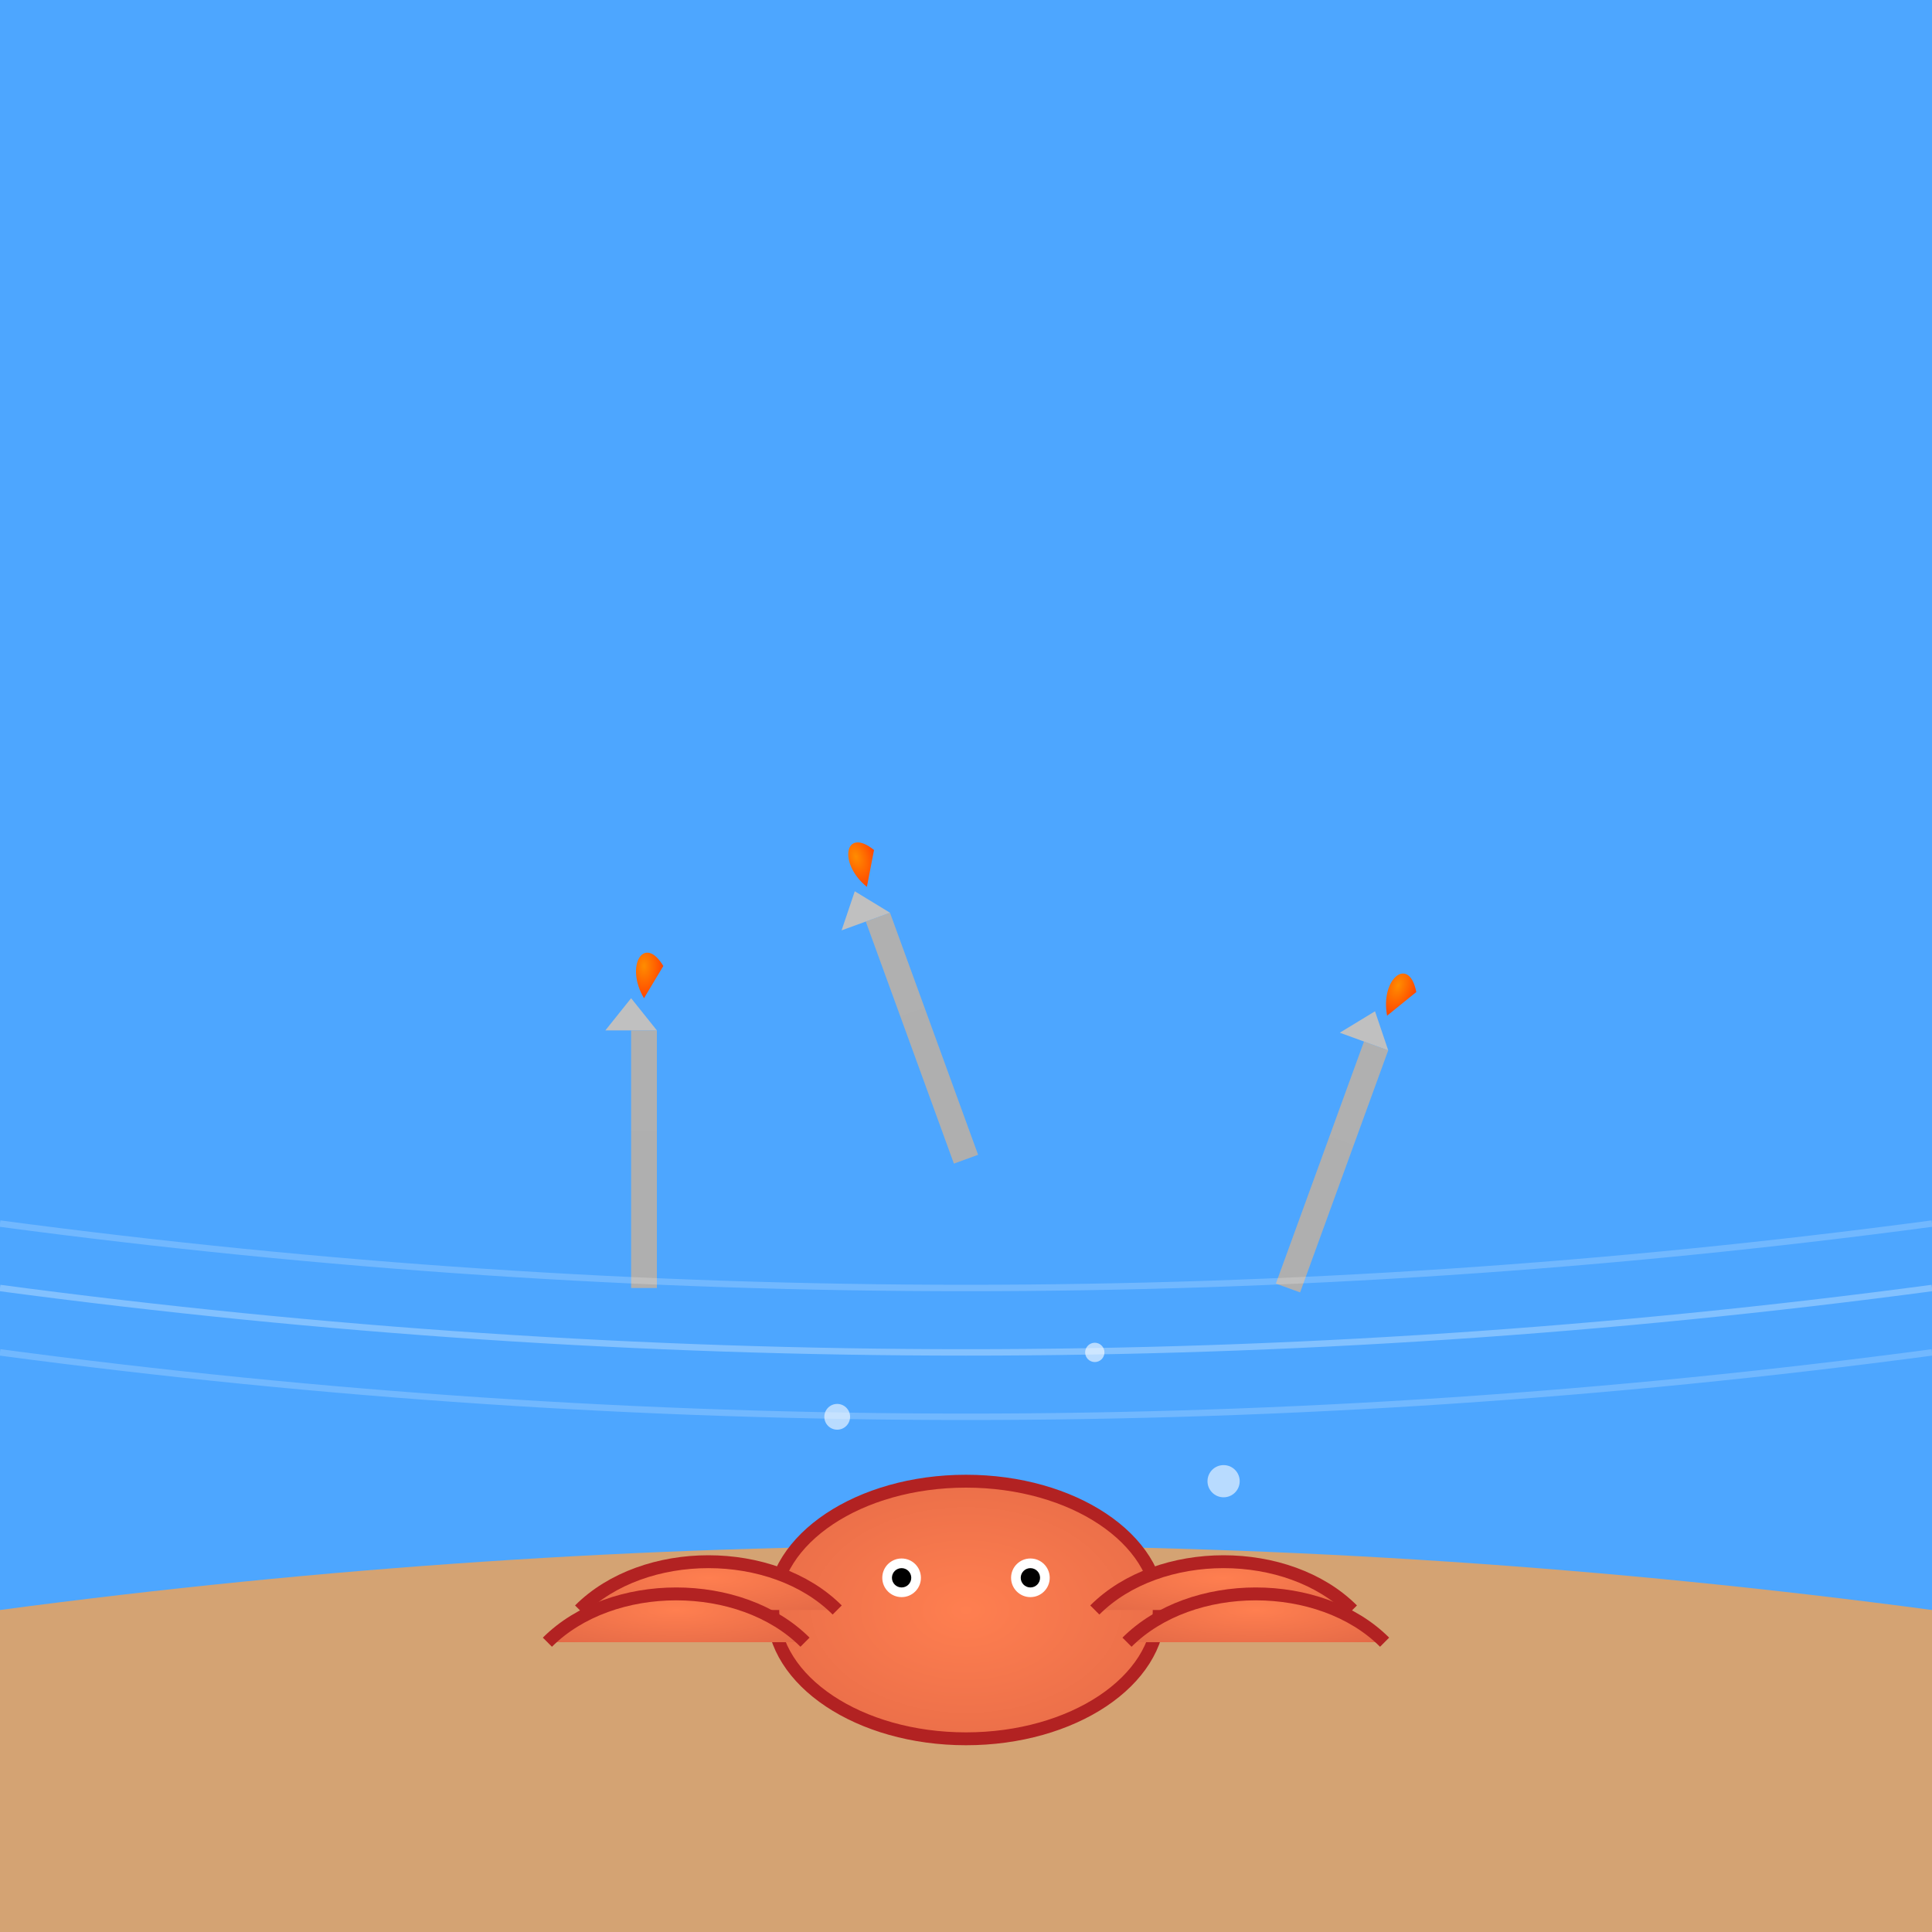 <svg viewBox="0 0 300 300" xmlns="http://www.w3.org/2000/svg">
  <rect x="0" y="0" width="300" height="300" fill="#808080" stroke="none"/>
  <!-- Background Gradient -->
  <defs>
    <linearGradient id="waterGradient" x1="0" y1="0" x2="0" y2="300">
      <stop offset="0%" stop-color="#4da6ff"/>
      <stop offset="100%" stop-color="#003366"/>
    </linearGradient>
    <linearGradient id="sandGradient" x1="0" y1="300" x2="0" y2="250">
      <stop offset="0%" stop-color="#f2c27b"/>
      <stop offset="100%" stop-color="#d4a373"/>
    </linearGradient>
    <radialGradient id="octopusGradient" cx="0.5" cy="0.5" r="0.8">
      <stop offset="0%" stop-color="#ff7f50"/>
      <stop offset="100%" stop-color="#e06645"/>
    </radialGradient>
    <linearGradient id="swordGradient" x1="0" y1="0" x2="0" y2="50">
      <stop offset="0%" stop-color="#b0b0b0"/>
      <stop offset="100%" stop-color="#707070"/>
    </linearGradient>
    <radialGradient id="flameGradient" cx="0.5" cy="0.5" r="0.5">
      <stop offset="0%" stop-color="#ff8c00"/>
      <stop offset="100%" stop-color="#ff4500"/>
    </radialGradient>
  </defs>
  
  <!-- Water Background -->
  <rect width="300" height="300" fill="url(#waterGradient)"/>
  
  <!-- Sandy Bottom -->
  <path d="M0,300 L300,300 L300,250 Q150,230 0,250 Z" fill="url(#sandGradient)"/>
  
  <!-- Octopus Body -->
  <ellipse cx="150" cy="250" rx="30" ry="20" fill="url(#octopusGradient)" stroke="#b22222" stroke-width="2"/>
  
  <!-- Octopus Eyes -->
  <circle cx="140" cy="245" r="3" fill="#ffffff"/>
  <circle cx="160" cy="245" r="3" fill="#ffffff"/>
  <circle cx="140" cy="245" r="1.5" fill="#000000"/>
  <circle cx="160" cy="245" r="1.5" fill="#000000"/>
  
  <!-- Octopus Arms -->
  <!-- Left Arms -->
  <path d="M130,250 C120,240 100,240 90,250" fill="url(#octopusGradient)" stroke="#b22222" stroke-width="2"/>
  <path d="M125,255 C115,245 95,245 85,255" fill="url(#octopusGradient)" stroke="#b22222" stroke-width="2"/>
  
  <!-- Right Arms -->
  <path d="M170,250 C180,240 200,240 210,250" fill="url(#octopusGradient)" stroke="#b22222" stroke-width="2"/>
  <path d="M175,255 C185,245 205,245 215,255" fill="url(#octopusGradient)" stroke="#b22222" stroke-width="2"/>
  
  <!-- Swords -->
  <!-- Sword 1 -->
  <g transform="translate(100,200)">
    <rect x="-2" y="-40" width="4" height="40" fill="url(#swordGradient)"/>
    <polygon points="-6,-40 -2,-45 2,-40 6,-45 2,-40 -2,-40" fill="silver"/>
    <!-- Flame -->
    <path d="M0,-45 C-3,-50 0,-55 3,-50 Z" fill="url(#flameGradient)"/>
  </g>
  
  <!-- Sword 2 -->
  <g transform="translate(150,180) rotate(-20)">
    <rect x="-2" y="-40" width="4" height="40" fill="url(#swordGradient)"/>
    <polygon points="-6,-40 -2,-45 2,-40 6,-45 2,-40 -2,-40" fill="silver"/>
    <!-- Flame -->
    <path d="M0,-45 C-3,-50 0,-55 3,-50 Z" fill="url(#flameGradient)"/>
  </g>
  
  <!-- Sword 3 -->
  <g transform="translate(200,200) rotate(20)">
    <rect x="-2" y="-40" width="4" height="40" fill="url(#swordGradient)"/>
    <polygon points="-6,-40 -2,-45 2,-40 6,-45 2,-40 -2,-40" fill="silver"/>
    <!-- Flame -->
    <path d="M0,-45 C-3,-50 0,-55 3,-50 Z" fill="url(#flameGradient)"/>
  </g>
  
  <!-- Reflections and Bubbles -->
  <circle cx="130" cy="220" r="2" fill="#ffffff" opacity="0.6"/>
  <circle cx="170" cy="210" r="1.5" fill="#ffffff" opacity="0.6"/>
  <circle cx="190" cy="230" r="2.5" fill="#ffffff" opacity="0.6"/>
  
  <!-- Water Ripples -->
  <path d="M0,200 Q150,220 300,200" stroke="#ffffff" stroke-width="1" fill="none" opacity="0.3"/>
  <path d="M0,210 Q150,230 300,210" stroke="#ffffff" stroke-width="1" fill="none" opacity="0.2"/>
  <path d="M0,190 Q150,210 300,190" stroke="#ffffff" stroke-width="1" fill="none" opacity="0.2"/>
</svg>